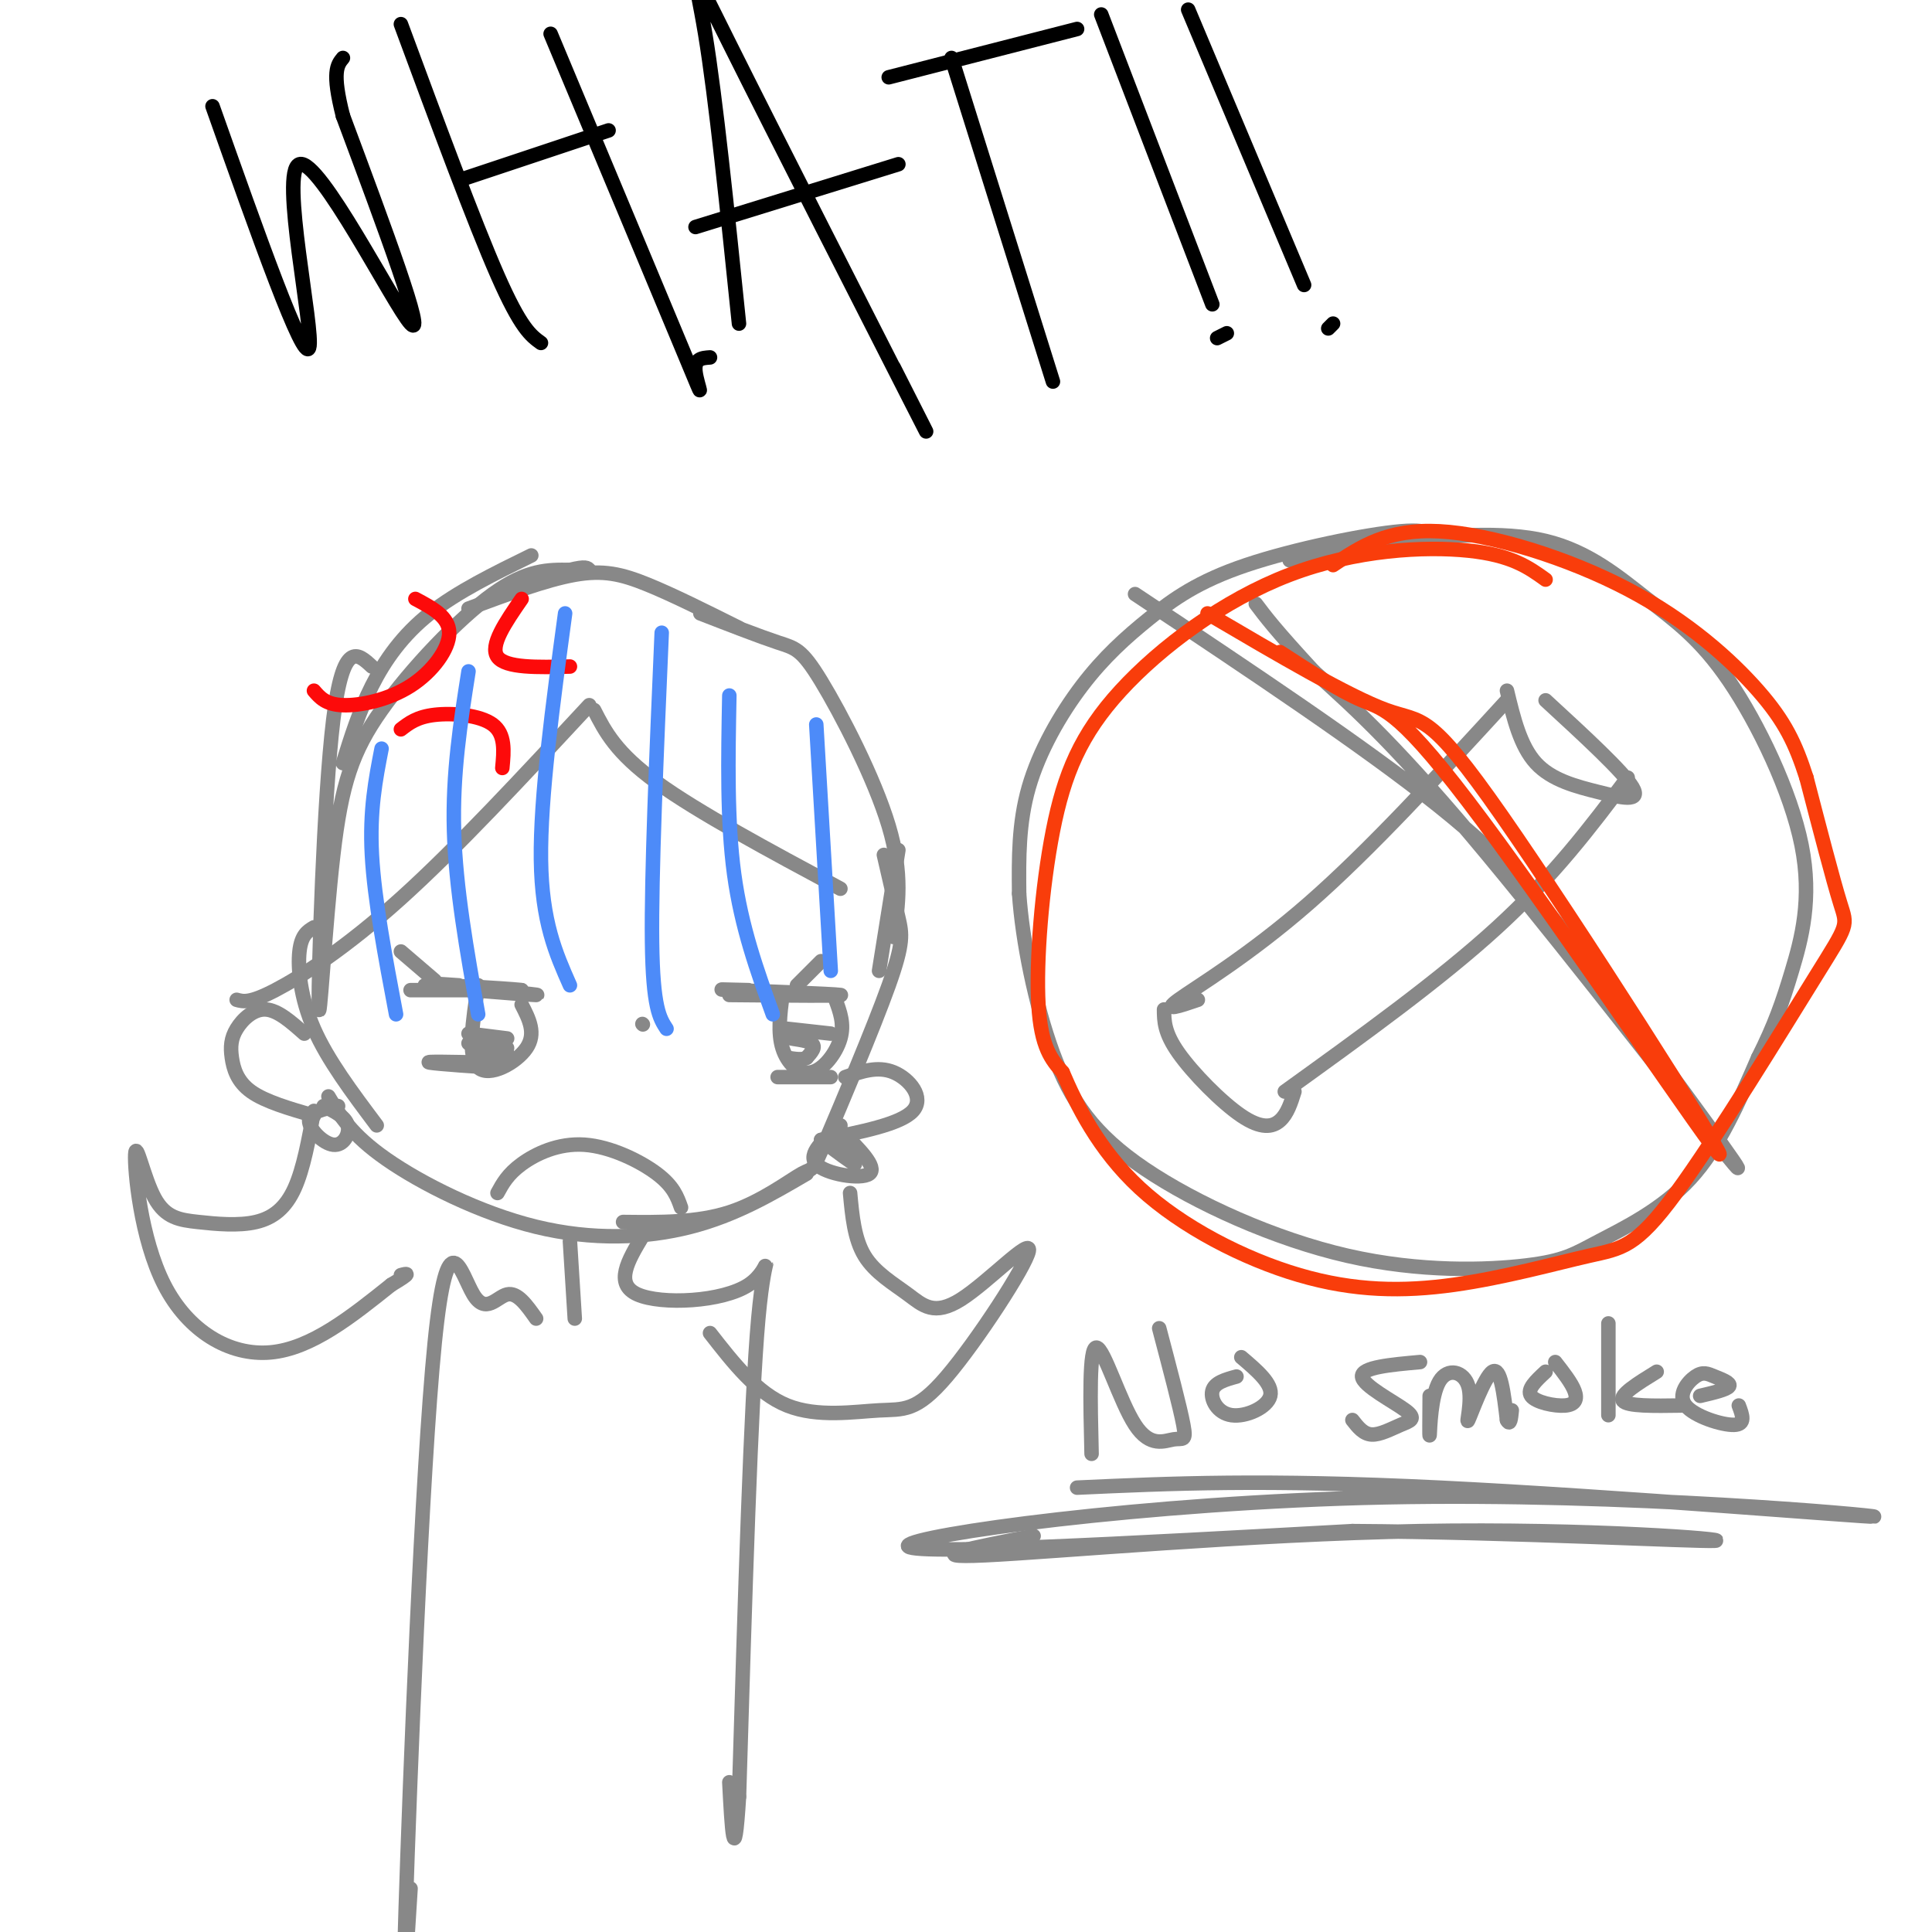 <svg viewBox='0 0 400 400' version='1.1' xmlns='http://www.w3.org/2000/svg' xmlns:xlink='http://www.w3.org/1999/xlink'><g fill='none' stroke='rgb(136,136,136)' stroke-width='3' stroke-linecap='round' stroke-linejoin='round'><path d='M110,115c-7.667,3.756 -15.333,7.511 -21,12c-5.667,4.489 -9.333,9.711 -12,15c-2.667,5.289 -4.333,10.644 -6,16'/><path d='M77,138c-2.989,-2.779 -5.979,-5.557 -8,11c-2.021,16.557 -3.075,52.450 -3,59c0.075,6.550 1.278,-16.244 3,-31c1.722,-14.756 3.964,-21.473 10,-30c6.036,-8.527 15.868,-18.865 23,-24c7.132,-5.135 11.566,-5.068 16,-5'/><path d='M118,118c3.333,-0.833 3.667,-0.417 4,0'/><path d='M97,126c8.044,-2.978 16.089,-5.956 22,-7c5.911,-1.044 9.689,-0.156 15,2c5.311,2.156 12.156,5.578 19,9'/><path d='M145,127c6.155,2.387 12.310,4.774 16,6c3.690,1.226 4.917,1.292 9,8c4.083,6.708 11.024,20.060 14,30c2.976,9.940 1.988,16.470 1,23'/><path d='M186,176c0.000,0.000 -4.000,25.000 -4,25'/><path d='M65,192c-1.311,0.778 -2.622,1.556 -3,5c-0.378,3.444 0.178,9.556 3,16c2.822,6.444 7.911,13.222 13,20'/><path d='M68,227c2.375,3.976 4.750,7.952 12,13c7.250,5.048 19.375,11.167 31,14c11.625,2.833 22.750,2.381 32,0c9.250,-2.381 16.625,-6.690 24,-11'/><path d='M183,177c1.118,4.839 2.236,9.679 3,13c0.764,3.321 1.174,5.125 -2,14c-3.174,8.875 -9.933,24.822 -13,32c-3.067,7.178 -2.441,5.586 -5,7c-2.559,1.414 -8.303,5.832 -15,8c-6.697,2.168 -14.349,2.084 -22,2'/><path d='M122,146c-13.756,14.822 -27.511,29.644 -39,40c-11.489,10.356 -20.711,16.244 -26,19c-5.289,2.756 -6.644,2.378 -8,2'/><path d='M123,147c2.250,4.417 4.500,8.833 13,15c8.500,6.167 23.250,14.083 38,22'/><path d='M85,205c0.000,0.000 23.000,0.000 23,0'/><path d='M108,205c-2.678,-0.380 -20.872,-1.329 -20,-1c0.872,0.329 20.812,1.935 23,2c2.188,0.065 -13.375,-1.410 -19,-2c-5.625,-0.590 -1.313,-0.295 3,0'/><path d='M155,205c-4.222,-0.111 -8.444,-0.222 -3,0c5.444,0.222 20.556,0.778 22,1c1.444,0.222 -10.778,0.111 -23,0'/><path d='M133,212c0.000,0.000 0.100,0.100 0.1,0.1'/><path d='M103,247c1.060,-1.946 2.119,-3.893 5,-6c2.881,-2.107 7.583,-4.375 13,-4c5.417,0.375 11.548,3.393 15,6c3.452,2.607 4.226,4.804 5,7'/><path d='M63,214c-2.743,-2.432 -5.486,-4.864 -8,-5c-2.514,-0.136 -4.797,2.026 -6,4c-1.203,1.974 -1.324,3.762 -1,6c0.324,2.238 1.093,4.925 4,7c2.907,2.075 7.954,3.537 13,5'/><path d='M99,204c-1.133,7.422 -2.267,14.844 0,17c2.267,2.156 7.933,-0.956 10,-4c2.067,-3.044 0.533,-6.022 -1,-9'/><path d='M97,214c0.000,0.000 8.000,1.000 8,1'/><path d='M97,216c4.089,0.467 8.178,0.933 8,1c-0.178,0.067 -4.622,-0.267 -6,0c-1.378,0.267 0.311,1.133 2,2'/><path d='M101,219c1.000,0.167 2.500,-0.417 4,-1'/><path d='M162,206c-0.494,3.923 -0.988,7.845 0,11c0.988,3.155 3.458,5.542 6,5c2.542,-0.542 5.155,-4.012 6,-7c0.845,-2.988 -0.077,-5.494 -1,-8'/><path d='M163,213c0.000,0.000 9.000,1.000 9,1'/><path d='M167,215c-1.876,-0.003 -3.751,-0.006 -3,0c0.751,0.006 4.129,0.022 4,0c-0.129,-0.022 -3.766,-0.083 -4,0c-0.234,0.083 2.933,0.309 4,1c1.067,0.691 0.033,1.845 -1,3'/><path d='M167,219c-0.833,0.500 -2.417,0.250 -4,0'/><path d='M90,203c0.000,0.000 -7.000,-6.000 -7,-6'/><path d='M165,204c0.000,0.000 5.000,-5.000 5,-5'/><path d='M100,220c-6.267,-0.133 -12.533,-0.267 -11,0c1.533,0.267 10.867,0.933 13,1c2.133,0.067 -2.933,-0.467 -8,-1'/><path d='M161,223c5.622,0.000 11.244,0.000 11,0c-0.244,0.000 -6.356,0.000 -8,0c-1.644,-0.000 1.178,0.000 4,0'/><path d='M175,223c3.356,-1.178 6.711,-2.356 10,-1c3.289,1.356 6.511,5.244 4,8c-2.511,2.756 -10.756,4.378 -19,6'/><path d='M170,236c3.333,2.500 6.667,5.000 7,5c0.333,0.000 -2.333,-2.500 -5,-5'/><path d='M70,229c-2.982,0.607 -5.964,1.214 -6,3c-0.036,1.786 2.875,4.750 5,5c2.125,0.250 3.464,-2.214 3,-4c-0.464,-1.786 -2.732,-2.893 -5,-4'/><path d='M174,233c-3.467,2.956 -6.933,5.911 -5,8c1.933,2.089 9.267,3.311 11,2c1.733,-1.311 -2.133,-5.156 -6,-9'/><path d='M65,230c-1.085,5.978 -2.170,11.955 -4,16c-1.830,4.045 -4.404,6.157 -8,7c-3.596,0.843 -8.215,0.416 -12,0c-3.785,-0.416 -6.738,-0.821 -9,-5c-2.262,-4.179 -3.833,-12.130 -4,-9c-0.167,3.130 1.070,17.343 6,27c4.930,9.657 13.551,14.759 22,14c8.449,-0.759 16.724,-7.380 25,-14'/><path d='M81,266c4.500,-2.667 3.250,-2.333 2,-2'/><path d='M176,247c0.437,4.753 0.875,9.506 3,13c2.125,3.494 5.938,5.729 9,8c3.062,2.271 5.372,4.577 11,1c5.628,-3.577 14.574,-13.039 14,-10c-0.574,3.039 -10.669,18.577 -17,26c-6.331,7.423 -8.897,6.729 -14,7c-5.103,0.271 -12.744,1.506 -19,-1c-6.256,-2.506 -11.128,-8.753 -16,-15'/><path d='M118,257c0.000,0.000 1.000,16.000 1,16'/><path d='M133,256c-2.940,4.917 -5.881,9.833 -1,12c4.881,2.167 17.583,1.583 23,-2c5.417,-3.583 3.548,-10.167 2,7c-1.548,17.167 -2.774,58.083 -4,99'/><path d='M153,372c-1.000,16.000 -1.500,6.500 -2,-3'/><path d='M111,273c-1.936,-2.750 -3.872,-5.499 -6,-5c-2.128,0.499 -4.447,4.247 -7,0c-2.553,-4.247 -5.341,-16.490 -8,10c-2.659,26.490 -5.188,91.711 -6,117c-0.812,25.289 0.094,10.644 1,-4'/><path d='M312,145c-14.222,15.511 -28.444,31.022 -41,42c-12.556,10.978 -23.444,17.422 -27,20c-3.556,2.578 0.222,1.289 4,0'/><path d='M312,143c1.381,5.738 2.762,11.476 6,15c3.238,3.524 8.333,4.833 13,6c4.667,1.167 8.905,2.190 7,-1c-1.905,-3.190 -9.952,-10.595 -18,-18'/><path d='M337,161c-7.583,10.083 -15.167,20.167 -27,31c-11.833,10.833 -27.917,22.417 -44,34'/><path d='M241,209c0.018,2.399 0.036,4.798 3,9c2.964,4.202 8.875,10.208 13,13c4.125,2.792 6.464,2.369 8,1c1.536,-1.369 2.268,-3.685 3,-6'/><path d='M296,113c0.572,-1.805 1.144,-3.610 -6,-3c-7.144,0.610 -22.006,3.636 -32,7c-9.994,3.364 -15.122,7.067 -20,11c-4.878,3.933 -9.506,8.097 -14,14c-4.494,5.903 -8.856,13.544 -11,21c-2.144,7.456 -2.072,14.728 -2,22'/><path d='M211,185c0.657,9.702 3.300,22.957 7,33c3.700,10.043 8.455,16.875 19,24c10.545,7.125 26.878,14.542 42,18c15.122,3.458 29.033,2.958 37,2c7.967,-0.958 9.991,-2.373 15,-5c5.009,-2.627 13.003,-6.465 19,-13c5.997,-6.535 9.999,-15.768 14,-25'/><path d='M364,219c3.443,-6.859 5.051,-11.507 7,-18c1.949,-6.493 4.238,-14.831 2,-26c-2.238,-11.169 -9.002,-25.169 -15,-34c-5.998,-8.831 -11.230,-12.493 -17,-17c-5.770,-4.507 -12.077,-9.859 -21,-12c-8.923,-2.141 -20.461,-1.070 -32,0'/><path d='M288,112c-8.833,0.667 -14.917,2.333 -21,4'/><path d='M235,123c23.801,15.834 47.601,31.668 63,44c15.399,12.332 22.396,21.161 35,38c12.604,16.839 30.817,41.687 26,36c-4.817,-5.687 -32.662,-41.911 -51,-64c-18.338,-22.089 -27.169,-30.045 -36,-38'/><path d='M272,139c-8.000,-8.667 -10.000,-11.333 -12,-14'/></g>
<g fill='none' stroke='rgb(249,61,11)' stroke-width='3' stroke-linecap='round' stroke-linejoin='round'><path d='M320,120c-3.529,-2.538 -7.058,-5.077 -16,-6c-8.942,-0.923 -23.297,-0.231 -37,5c-13.703,5.231 -26.756,15.000 -35,24c-8.244,9.000 -11.681,17.231 -14,29c-2.319,11.769 -3.520,27.077 -3,36c0.520,8.923 2.760,11.462 5,14'/><path d='M220,222c2.806,6.566 7.319,15.981 16,24c8.681,8.019 21.528,14.641 33,18c11.472,3.359 21.569,3.454 32,2c10.431,-1.454 21.196,-4.459 28,-6c6.804,-1.541 9.649,-1.619 18,-13c8.351,-11.381 22.210,-34.064 29,-45c6.790,-10.936 6.511,-10.125 5,-15c-1.511,-4.875 -4.256,-15.438 -7,-26'/><path d='M374,161c-2.263,-7.040 -4.421,-11.640 -10,-18c-5.579,-6.360 -14.579,-14.482 -27,-21c-12.421,-6.518 -28.263,-11.434 -39,-12c-10.737,-0.566 -16.368,3.217 -22,7'/><path d='M250,127c14.637,8.597 29.274,17.193 37,20c7.726,2.807 8.540,-0.176 24,22c15.460,22.176 45.567,69.511 45,70c-0.567,0.489 -31.806,-45.868 -49,-69c-17.194,-23.132 -20.341,-23.038 -25,-25c-4.659,-1.962 -10.829,-5.981 -17,-10'/></g>
<g fill='none' stroke='rgb(136,136,136)' stroke-width='3' stroke-linecap='round' stroke-linejoin='round'><path d='M226,301c-0.265,-11.027 -0.530,-22.054 1,-22c1.530,0.054 4.853,11.190 8,16c3.147,4.810 6.116,3.295 8,3c1.884,-0.295 2.681,0.630 2,-3c-0.681,-3.630 -2.841,-11.815 -5,-20'/><path d='M256,285c-2.292,0.631 -4.583,1.262 -5,3c-0.417,1.738 1.042,4.583 4,5c2.958,0.417 7.417,-1.595 8,-4c0.583,-2.405 -2.708,-5.202 -6,-8'/><path d='M294,282c-6.080,0.545 -12.159,1.091 -12,3c0.159,1.909 6.558,5.182 9,7c2.442,1.818 0.927,2.182 -1,3c-1.927,0.818 -4.265,2.091 -6,2c-1.735,-0.091 -2.868,-1.545 -4,-3'/><path d='M296,289c-0.035,4.575 -0.070,9.150 0,8c0.070,-1.150 0.245,-8.024 2,-11c1.755,-2.976 5.089,-2.056 6,1c0.911,3.056 -0.601,8.246 0,7c0.601,-1.246 3.315,-8.927 5,-10c1.685,-1.073 2.343,4.464 3,10'/><path d='M312,294c0.667,1.333 0.833,-0.333 1,-2'/><path d='M320,284c-1.976,1.833 -3.952,3.667 -3,5c0.952,1.333 4.833,2.167 7,2c2.167,-0.167 2.619,-1.333 2,-3c-0.619,-1.667 -2.310,-3.833 -4,-6'/><path d='M333,274c0.000,0.000 0.000,19.000 0,19'/><path d='M343,284c-3.917,2.417 -7.833,4.833 -7,6c0.833,1.167 6.417,1.083 12,1'/><path d='M352,289c2.791,-0.657 5.583,-1.315 6,-2c0.417,-0.685 -1.540,-1.399 -3,-2c-1.460,-0.601 -2.422,-1.089 -4,0c-1.578,1.089 -3.771,3.755 -2,6c1.771,2.245 7.506,4.070 10,4c2.494,-0.070 1.747,-2.035 1,-4'/><path d='M223,308c19.383,-0.885 38.766,-1.770 75,0c36.234,1.770 89.321,6.196 90,6c0.679,-0.196 -51.048,-5.014 -101,-4c-49.952,1.014 -98.129,7.861 -99,10c-0.871,2.139 45.565,-0.431 92,-3'/><path d='M280,317c33.448,0.203 71.069,2.209 75,2c3.931,-0.209 -25.826,-2.633 -61,-2c-35.174,0.633 -75.764,4.324 -90,5c-14.236,0.676 -2.118,-1.662 10,-4'/></g>
<g fill='none' stroke='rgb(253,10,10)' stroke-width='3' stroke-linecap='round' stroke-linejoin='round'><path d='M86,124c3.482,1.851 6.964,3.702 7,7c0.036,3.298 -3.375,8.042 -8,11c-4.625,2.958 -10.464,4.131 -14,4c-3.536,-0.131 -4.768,-1.565 -6,-3'/><path d='M108,124c-3.333,4.833 -6.667,9.667 -5,12c1.667,2.333 8.333,2.167 15,2'/><path d='M83,151c1.667,-1.289 3.333,-2.578 7,-3c3.667,-0.422 9.333,0.022 12,2c2.667,1.978 2.333,5.489 2,9'/></g>
<g fill='none' stroke='rgb(0,0,0)' stroke-width='3' stroke-linecap='round' stroke-linejoin='round'><path d='M44,22c9.446,26.667 18.893,53.333 20,50c1.107,-3.333 -6.125,-36.667 -2,-38c4.125,-1.333 19.607,29.333 23,33c3.393,3.667 -5.304,-19.667 -14,-43'/><path d='M71,24c-2.333,-9.167 -1.167,-10.583 0,-12'/><path d='M83,5c7.583,20.500 15.167,41.000 20,52c4.833,11.000 6.917,12.500 9,14'/><path d='M96,37c0.000,0.000 30.000,-10.000 30,-10'/><path d='M114,7c11.667,27.889 23.333,55.778 28,67c4.667,11.222 2.333,5.778 2,3c-0.333,-2.778 1.333,-2.889 3,-3'/><path d='M153,67c-2.405,-23.375 -4.810,-46.750 -7,-60c-2.190,-13.250 -4.167,-16.375 5,2c9.167,18.375 29.476,58.250 37,73c7.524,14.750 2.262,4.375 -3,-6'/><path d='M144,47c0.000,0.000 42.000,-13.000 42,-13'/><path d='M184,16c0.000,0.000 39.000,-10.000 39,-10'/><path d='M197,12c0.000,0.000 21.000,67.000 21,67'/><path d='M228,3c0.000,0.000 23.000,60.000 23,60'/><path d='M252,70c0.000,0.000 2.000,-1.000 2,-1'/><path d='M246,2c0.000,0.000 24.000,57.000 24,57'/><path d='M275,68c0.000,0.000 1.000,-1.000 1,-1'/></g>
<g fill='none' stroke='rgb(77,139,249)' stroke-width='3' stroke-linecap='round' stroke-linejoin='round'><path d='M79,155c-1.250,6.417 -2.500,12.833 -2,22c0.500,9.167 2.750,21.083 5,33'/><path d='M97,139c-1.667,10.583 -3.333,21.167 -3,33c0.333,11.833 2.667,24.917 5,38'/><path d='M117,127c-2.583,19.083 -5.167,38.167 -5,51c0.167,12.833 3.083,19.417 6,26'/><path d='M137,131c-1.083,25.167 -2.167,50.333 -2,64c0.167,13.667 1.583,15.833 3,18'/><path d='M151,144c-0.250,13.000 -0.500,26.000 1,37c1.500,11.000 4.750,20.000 8,29'/><path d='M169,150c0.000,0.000 3.000,51.000 3,51'/></g>
</svg>